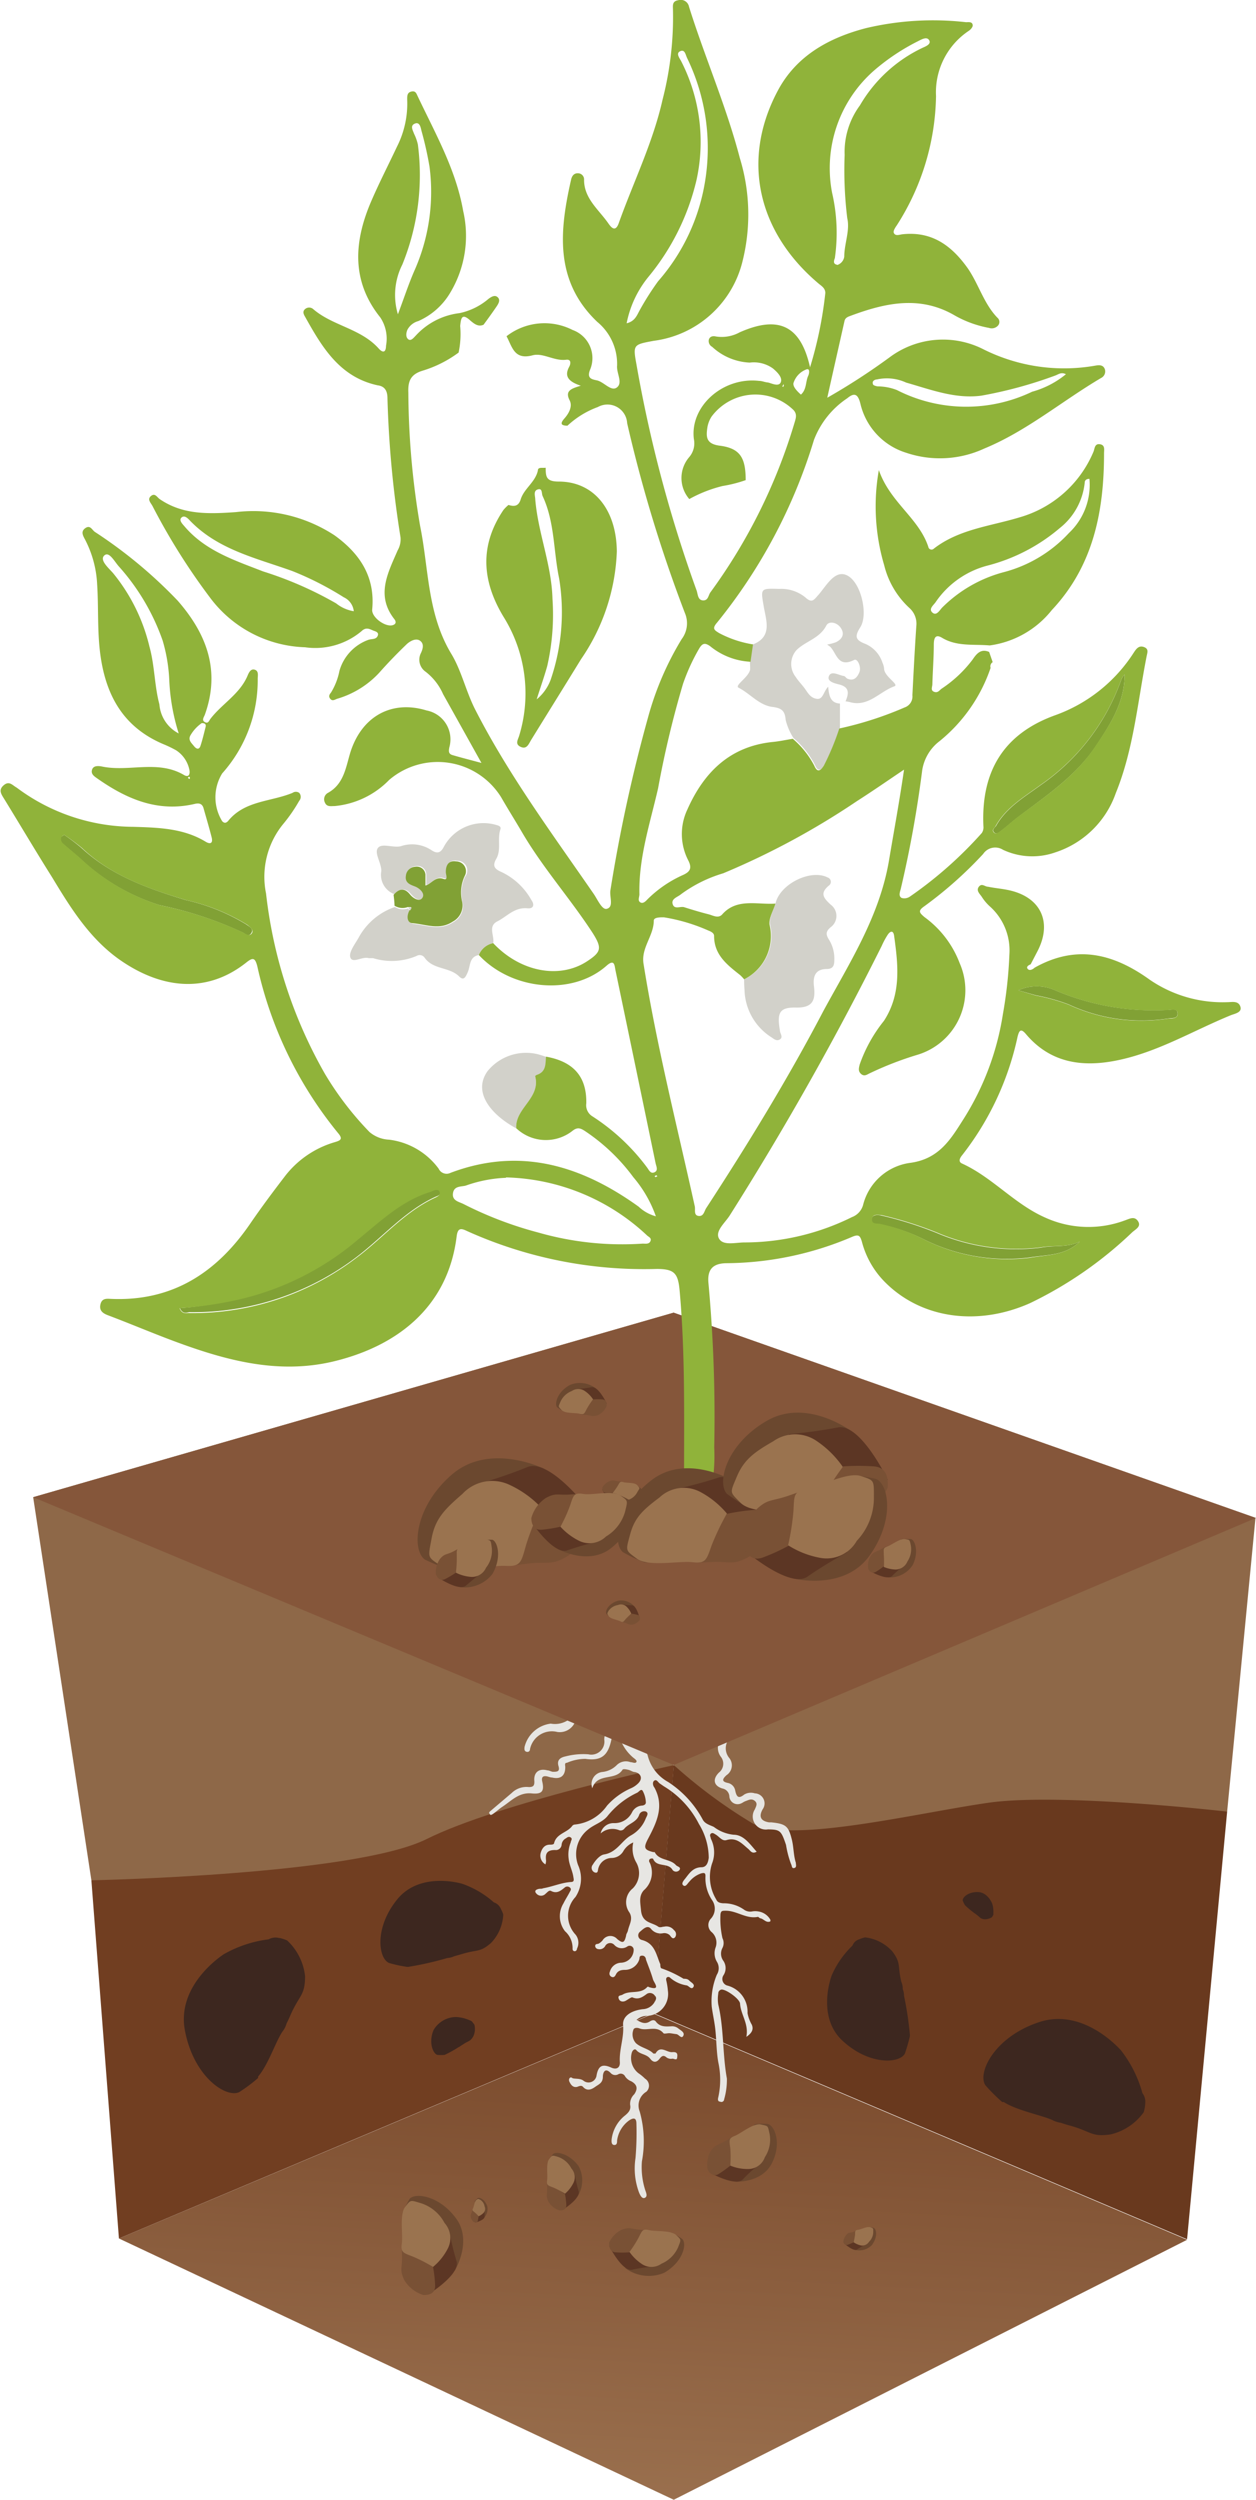<?xml version="1.0" encoding="UTF-8"?>
<svg xmlns="http://www.w3.org/2000/svg" xmlns:xlink="http://www.w3.org/1999/xlink" viewBox="0 0 96.21 191.44">
  <defs>
    <style>.cls-1{fill:#8e6848;}.cls-2{fill:url(#Безымянный_градиент_7);}.cls-3{fill:#713e21;}.cls-4{fill:#3d271f;}.cls-5{fill:#69391e;}.cls-6{fill:#6b482f;}.cls-7{fill:#5c3624;}.cls-8{fill:#795135;}.cls-9{fill:#9a734f;}.cls-10{fill:#e7e6e3;}.cls-11{fill:#85563a;}.cls-12{fill:#d2d1ca;}.cls-13{fill:#81a135;}.cls-14{fill:#90b33a;}</style>
    <linearGradient id="Безымянный_градиент_7" x1="47.2" y1="224.01" x2="51.59" y2="142.3" gradientUnits="userSpaceOnUse">
      <stop offset="0.38" stop-color="#9b714f"></stop>
      <stop offset="0.91" stop-color="#754427"></stop>
      <stop offset="1" stop-color="#6e3c20"></stop>
    </linearGradient>
  </defs>
  <g id="Слой_2" data-name="Слой 2">
    <g id="Слой_1-2" data-name="Слой 1">
      <path class="cls-1" d="M51.61,135.17s8.19,9.61,14.51,10S94,138.74,94,138.74l2.17-22.49-44.6-15.73Z"></path>
      <path class="cls-1" d="M2.54,114.66,7,144s15.8,2.37,18.57,1.58S41,140,44.52,140s7.09-4.87,7.09-4.87V100.52Z"></path>
      <polygon class="cls-2" points="9.11 171.43 51.61 191.44 90.93 171.53 50.05 154.21 9.11 171.43"></polygon>
      <path class="cls-3" d="M9.11,171.43,7,144s20.15-.4,25.68-3.16,18.94-5.66,18.94-5.66l-1.56,19Z"></path>
      <path class="cls-4" d="M37.83,145.69a7.25,7.25,0,0,0-2.41-1.42h0s-3.22-1-5,1.2S29,150,29.8,150.33a9.78,9.78,0,0,0,1.39.3s0,0,.08,0a24.94,24.94,0,0,0,3-.68,1.39,1.39,0,0,0,.51-.13l.56-.16c1.26-.39,1.41-.11,2.28-.87a3.36,3.36,0,0,0,.93-2.17,2.18,2.18,0,0,0-.18-.42h0l0,0A.86.86,0,0,0,37.83,145.69Z"></path>
      <path class="cls-4" d="M20.58,148.52a9.26,9.26,0,0,0-3.42,1.13v0s-3.65,2.29-3,5.82,3.11,5.21,4.15,4.76a12.07,12.07,0,0,0,1.46-1.09s0-.08,0-.11c.78-.9,1.35-2.69,1.87-3.45a1.74,1.74,0,0,0,.31-.61c.08-.17.18-.36.31-.67.69-1.55,1.1-1.46,1.11-2.94A4.37,4.37,0,0,0,22,148.61a3,3,0,0,0-.56-.19v0h-.06A1.06,1.06,0,0,0,20.58,148.52Z"></path>
      <path class="cls-5" d="M51.61,135.17l-1.56,19,40.88,17.32L94,138.74s-12.75-1.47-18.28-.68-15.17,3.16-18.07,1.58A38.8,38.8,0,0,1,51.61,135.17Z"></path>
      <path class="cls-4" d="M36,154.73a2.9,2.9,0,0,0-1.06-.26h0a2,2,0,0,0-1.73,1c-.42,1,0,1.85.3,1.9a3,3,0,0,0,.55,0s0,0,0,0a9.17,9.17,0,0,0,1.05-.58.7.7,0,0,0,.18-.11l.19-.12c.43-.29.52-.2.76-.58a1.34,1.34,0,0,0,.1-.92.6.6,0,0,0-.11-.14h0A.36.36,0,0,0,36,154.73Z"></path>
      <path class="cls-4" d="M76.09,146.53a1.93,1.93,0,0,0-.09-.75h0s-.33-.86-1.09-.88-1.21.43-1.16.66a1.82,1.82,0,0,0,.17.35h0a5.93,5.93,0,0,0,.64.54.33.33,0,0,0,.11.08l.13.1c.29.21.26.29.56.35a1,1,0,0,0,.63-.16.91.91,0,0,0,.06-.11h0A.19.19,0,0,0,76.09,146.53Z"></path>
      <path class="cls-4" d="M87.51,160.3a9.36,9.36,0,0,0-1.62-3.25h0s-2.82-3.32-6.26-2.2-4.76,3.86-4.16,4.83a13.13,13.13,0,0,0,1.3,1.3s.09,0,.12,0c1,.65,2.88,1,3.72,1.38a2,2,0,0,0,.65.21c.18.06.38.13.72.22,1.64.46,1.61.88,3.09.67a4.34,4.34,0,0,0,2.54-1.7,3,3,0,0,0,.11-.58h0l0-.07A1.07,1.07,0,0,0,87.51,160.3Z"></path>
      <path class="cls-4" d="M65.3,149a7,7,0,0,0-1.59,2.28h0s-1.2,3.12.82,5,4.34,1.77,4.78,1a12.64,12.64,0,0,0,.39-1.35s0,0,0-.08a25.68,25.68,0,0,0-.45-3,1.37,1.37,0,0,0-.1-.52c0-.14,0-.3-.11-.56-.3-1.27,0-1.41-.69-2.33a3.35,3.35,0,0,0-2.08-1.07,2.11,2.11,0,0,0-.43.14h0l0,0A.8.8,0,0,0,65.3,149Z"></path>
      <path class="cls-6" d="M65.45,172.29a1.35,1.35,0,0,0,1.33-.35c.46-.6.37-1.22.15-1.32a2.23,2.23,0,0,0-.37-.07c-.25,0-.27.58-.28.6S65.45,172.29,65.45,172.29Z"></path>
      <path class="cls-7" d="M64.65,171.8s.75.67,1,.47a7.61,7.61,0,0,1,.68-.4v-.2a2.88,2.88,0,0,0-.82-.28l-.48.16A4.23,4.23,0,0,0,64.65,171.8Z"></path>
      <path class="cls-8" d="M64.6,171.68c0,.09.11.31.34.23a4.35,4.35,0,0,0,.45-.19s.22-.7.27-.83.13-.16-.21,0-.38,0-.61.25A.93.93,0,0,0,64.6,171.68Z"></path>
      <path class="cls-9" d="M65.39,171.72a5.91,5.91,0,0,0,.11-.59c0-.27,0-.34.24-.37s.71-.28.94-.19.21.07.21.37a1.05,1.05,0,0,1-.32.74.61.61,0,0,1-.64.28A1.63,1.63,0,0,1,65.39,171.72Z"></path>
      <path class="cls-6" d="M56.36,167.08s2,.11,2.77-1.42.21-2.86-.31-3a5.34,5.34,0,0,0-.86,0c-.56,0-.31,1.41-.34,1.44Z"></path>
      <path class="cls-7" d="M54.36,166.38s2,1.12,2.55.52,1.3-1.19,1.3-1.19l-.14-.44a6.1,6.1,0,0,0-1.92-.21c-.31.17-.85.52-1,.59A7.74,7.74,0,0,0,54.36,166.38Z"></path>
      <path class="cls-8" d="M54.21,166.15c.09.17.37.62.84.34a8.83,8.83,0,0,0,.89-.64s.16-1.65.22-1.95.19-.41-.49,0-.82.27-1.23.84A2.07,2.07,0,0,0,54.21,166.15Z"></path>
      <path class="cls-9" d="M55.94,165.85a8.69,8.69,0,0,0,0-1.35c-.08-.6-.13-.74.35-.93s1.43-1,2-.87.51.06.66.72a2.42,2.42,0,0,1-.36,1.78,1.35,1.35,0,0,1-1.28.91A3.45,3.45,0,0,1,55.94,165.85Z"></path>
      <path class="cls-6" d="M47.89,173.69a3,3,0,0,0,3,.36c1.43-.83,1.74-2.19,1.38-2.57a6.49,6.49,0,0,0-.71-.45c-.47-.28-1,1-1.06,1S47.89,173.69,47.89,173.69Z"></path>
      <path class="cls-7" d="M46.66,172s1,2,1.77,1.82,1.7-.25,1.7-.25l.14-.43s-1.1-1.19-1.45-1.22-1,0-1.12-.07A7.13,7.13,0,0,0,46.66,172Z"></path>
      <path class="cls-8" d="M46.66,171.75c0,.2,0,.71.49.74a7.27,7.27,0,0,0,1.07,0s1-1.25,1.25-1.45.38-.23-.4-.28-.81-.23-1.45,0A2,2,0,0,0,46.66,171.75Z"></path>
      <path class="cls-9" d="M48.22,172.46a8.91,8.91,0,0,0,.71-1.12c.26-.52.3-.67.79-.55s1.68,0,2.08.38.38.32.14.94a2.42,2.42,0,0,1-1.27,1.25,1.32,1.32,0,0,1-1.54,0A3.52,3.52,0,0,1,48.22,172.46Z"></path>
      <path class="cls-6" d="M44.24,168.21a2.28,2.28,0,0,0,.08-2.32c-.73-1-1.79-1.18-2-.88a4.73,4.73,0,0,0-.3.57c-.18.38.82.72.83.75Z"></path>
      <path class="cls-7" d="M43.06,169.26s1.44-.87,1.26-1.47-.3-1.28-.3-1.28l-.34-.08s-.83.92-.84,1.19,0,.74,0,.86A6,6,0,0,0,43.06,169.26Z"></path>
      <path class="cls-8" d="M42.85,169.28c.15,0,.54,0,.53-.42a6.28,6.28,0,0,0-.1-.82s-1-.7-1.19-.85-.2-.28-.18.32-.12.63.1,1.1A1.53,1.53,0,0,0,42.85,169.28Z"></path>
      <path class="cls-9" d="M43.28,168a7.33,7.33,0,0,0-.89-.47c-.42-.16-.54-.18-.48-.56s-.1-1.29.15-1.61.22-.32.71-.17a1.83,1.83,0,0,1,1,.88,1,1,0,0,1,.12,1.17A2.6,2.6,0,0,1,43.28,168Z"></path>
      <path class="cls-6" d="M37,169.92a1,1,0,0,0,.33-.95c-.18-.52-.59-.72-.74-.63l-.2.2c-.12.14.25.41.25.42Z"></path>
      <path class="cls-7" d="M36.41,170.21s.71-.18.71-.45,0-.57,0-.57l-.13-.07s-.46.27-.5.38-.08.31-.1.36S36.41,170.21,36.41,170.21Z"></path>
      <path class="cls-8" d="M36.32,170.19c.06,0,.23.06.28-.11a3.4,3.4,0,0,0,.06-.35s-.33-.42-.38-.51-.05-.14-.12.11-.13.25-.1.47A.66.66,0,0,0,36.32,170.19Z"></path>
      <path class="cls-9" d="M36.66,169.73a2.7,2.7,0,0,0-.31-.31c-.15-.12-.2-.14-.12-.29s.12-.55.26-.65.14-.1.32,0a.74.74,0,0,1,.31.5.44.44,0,0,1-.09.5A1.24,1.24,0,0,1,36.66,169.73Z"></path>
      <path class="cls-6" d="M34.83,173.9s1.39-2.25.11-4-3.11-2-3.56-1.51a9.66,9.66,0,0,0-.51,1c-.31.66,1.42,1.24,1.44,1.29S34.83,173.9,34.83,173.9Z"></path>
      <path class="cls-7" d="M32.78,175.73s2.5-1.53,2.19-2.56a22.58,22.58,0,0,1-.54-2.22l-.59-.13s-1.43,1.6-1.44,2.06.07,1.29.05,1.49A11.37,11.37,0,0,0,32.78,175.73Z"></path>
      <path class="cls-8" d="M32.42,175.76c.26,0,.94,0,.91-.74a9.61,9.61,0,0,0-.16-1.41s-1.77-1.21-2.07-1.46-.35-.48-.31.55-.21,1.1.18,1.92A2.65,2.65,0,0,0,32.42,175.76Z"></path>
      <path class="cls-9" d="M33.17,173.61a11.53,11.53,0,0,0-1.56-.8c-.72-.28-.93-.31-.83-1s-.19-2.22.25-2.79.38-.54,1.22-.29a3.11,3.11,0,0,1,1.8,1.51,1.74,1.74,0,0,1,.23,2A4.49,4.49,0,0,1,33.17,173.61Z"></path>
      <path class="cls-10" d="M48.1,125.69c0,.15,0,.31,0,.46s-.13.63.19.81a.78.78,0,0,0,.88-.12,3.34,3.34,0,0,1-.23,2c-.37,1.62-.08,1.47,1.23,2,1.09.45,2.28.2,3.41.48a8,8,0,0,1,2,.69c.51.29.59.62.28,1.14a1.16,1.16,0,0,0,0,1.48.9.9,0,0,1-.21,1.32c-.29.27-.43.49.13.6a.72.72,0,0,1,.54.59c.1.44.23.66.69.29a1,1,0,0,1,.81-.09.77.77,0,0,1,.6,1.22q-.47.84.48,1h.18c1.11.12,1.32.27,1.58,1.34.14.57.12,1.18.3,1.75,0,.13.09.36-.12.41s-.17-.18-.24-.29a7.5,7.5,0,0,1-.39-1.48c-.37-1.09-.44-1.18-1.39-1.19a1,1,0,0,1-1-1.53c.09-.22.24-.45,0-.65s-.45-.08-.67,0-.25.14-.38.19a.63.63,0,0,1-.9-.53.65.65,0,0,0-.53-.61c-.67-.2-.78-.71-.27-1.22a.86.86,0,0,0,.14-1.22,1.13,1.13,0,0,1,0-1.34.56.56,0,0,0-.3-.94,6.56,6.56,0,0,0-2.82-.66,5.87,5.87,0,0,1-2.87-.65c-.14-.07-.44-.39-.57,0-.08.25-.27.57.24.75s.69.43,1.13.41a.51.51,0,0,1,.47.41c.14.5.47.58.91.56a2.32,2.32,0,0,1,1.46.59c.08.05.19.12.14.24s-.2.09-.3,0a4.28,4.28,0,0,0-1.62-.35,1.16,1.16,0,0,1-.92-.68c-.12-.23-.26-.49-.64-.28s-.44-.09-.62-.26-.17-.2-.3-.11-.07.18-.08.27A1,1,0,0,0,49,133.7a1.19,1.19,0,0,1,.62.77,3.2,3.2,0,0,0,1.56,2,7.88,7.88,0,0,1,2.64,2.86c.17.35.57.44.86.58a3,3,0,0,0,1.52.6c.77,0,1.25.73,1.76,1.3-.36.2-.48-.08-.65-.22-.48-.4-.89-.9-1.66-.67-.33.1-.55-.26-.82-.42-.11-.06-.25-.19-.38-.07s0,.26,0,.38a2.33,2.33,0,0,1,.09,1.91,3.32,3.32,0,0,0,.32,2.74c.1.24.3.28.53.3a2.68,2.68,0,0,1,1.62.5.81.81,0,0,0,.57.13,1.39,1.39,0,0,1,.54,0A1.27,1.27,0,0,1,59,147a.18.18,0,0,1,0,.15c-.32.13-.49-.19-.75-.24-.07,0-.15-.12-.2-.11-.89.18-1.61-.48-2.47-.47-.25,0-.35,0-.39.26a6.64,6.64,0,0,0,.15,1.84.83.83,0,0,1,0,.75.93.93,0,0,0,.08,1,1,1,0,0,1,0,1.09.52.52,0,0,0,.33.8,2.07,2.07,0,0,1,1.51,2.1,2.84,2.84,0,0,0,.33.89c.15.37,0,.64-.42.93.2-1-.42-1.68-.48-2.53,0-.37-1.11-1.15-1.44-1.09a.3.3,0,0,0-.23.31,2.58,2.58,0,0,0,0,.83c.44,1.87.32,3.8.66,5.67a5.35,5.35,0,0,1-.21,1.59.21.21,0,0,1-.31.18c-.17,0-.19-.16-.14-.33a6.26,6.26,0,0,0,0-2.69c-.16-.91-.13-1.86-.26-2.78-.07-.5-.18-1-.24-1.47a5.27,5.27,0,0,1,.39-2.45.94.94,0,0,0,0-1,1.28,1.28,0,0,1-.09-1.1,1.08,1.08,0,0,0-.29-1.15.71.71,0,0,1-.06-1.06,1.13,1.13,0,0,0,.09-1.38,3,3,0,0,1-.52-1.86c0-.27-.11-.26-.33-.21a2,2,0,0,0-.91.64c-.14.13-.27.43-.46.28s.06-.41.17-.55c.31-.4.59-.83,1.22-.84.39,0,.51-.35.56-.72a5,5,0,0,0-.75-2.59,7.13,7.13,0,0,0-2.69-2.89l-.29-.2c-.15-.09-.25-.35-.43-.24s-.12.4,0,.54c.78,1.44.16,2.69-.5,3.94-.35.67-.28.83.41,1,0,0,.1,0,.11,0,.34.67,1.18.49,1.63,1,.11.12.41.14.27.37a.34.34,0,0,1-.53,0c-.33-.59-1.2-.18-1.48-.83,0-.07-.18-.07-.27,0a.21.21,0,0,0,0,.27,1.8,1.8,0,0,1-.46,2.12c-.39.45-.26.94-.21,1.52.09,1,.83.91,1.32,1.26.15.1.29,0,.45,0a.73.73,0,0,1,.75.26.4.4,0,0,1,.1.54c-.18.21-.3,0-.42-.15a.61.61,0,0,0-.5-.15.94.94,0,0,1-.94-.34c-.28-.33-.63.06-.85.24a.36.36,0,0,0,.16.62c1,.26,1.09,1.13,1.41,1.86,0,.1,0,.31.11.32a8.79,8.79,0,0,1,1.67.79c.14,0,.31,0,.44.14s.46.28.31.5-.33-.08-.5-.13a2.51,2.51,0,0,1-1.28-.59c-.08-.1-.37-.1-.29.23a5,5,0,0,1,.12.76,1.68,1.68,0,0,1-1.58,1.93,1.21,1.21,0,0,0-.82.31c.35.2.64.35,1,.13.16-.11.36-.17.48,0,.32.42.75.38,1.19.36a.75.75,0,0,1,.51.15c.19.16.54.31.4.58s-.34-.11-.53-.13-.35-.06-.52-.07-.41.07-.47,0c-.52-.63-1.26-.14-1.84-.37-.19-.07-.43-.06-.47.13a1,1,0,0,0,.2,1c.39.36,1,.43,1.34.8,0,0,.15,0,.16,0,.37-.67.86-.07,1.29-.11s.4.2.37.43-.24.06-.37.07a.57.57,0,0,1-.45-.1c-.23-.2-.37-.1-.53.11s-.42.38-.71,0-.78-.32-1.07-.67c-.11-.13-.28,0-.34.19a1.48,1.48,0,0,0,.5,1.58,3.45,3.45,0,0,1,.51.42.63.63,0,0,1,.1,1A1.23,1.23,0,0,0,49,161.7a8.41,8.41,0,0,1,.17,3.83,5.75,5.75,0,0,0,.24,2.15c.07.22.22.51,0,.63s-.37-.18-.46-.4a5.28,5.28,0,0,1-.27-2.64,22.92,22.92,0,0,0,.07-2.62c0-.5-.24-.47-.56-.26a2.27,2.27,0,0,0-.92,1.53c0,.15,0,.36-.22.35s-.21-.26-.2-.42A2.75,2.75,0,0,1,47.89,162c.27-.23.45-.43.38-.8a1,1,0,0,1,.31-.81c.29-.42.24-.74-.23-1a1,1,0,0,1-.46-.36.38.38,0,0,0-.54-.17.47.47,0,0,1-.56-.09c-.47-.49-.61,0-.61.27,0,.48-.31.58-.59.78s-.62.35-.93,0c-.12-.14-.29-.06-.45,0-.32.07-.48-.16-.59-.39s.07-.41.2-.3.61,0,.88.22a.62.62,0,0,0,1-.43c.14-.73.45-.88,1.14-.57.39.17.67,0,.64-.43-.06-.95.33-1.86.25-2.83-.06-.66.58-1.11,1.5-1.22a1.1,1.1,0,0,0,.92-.56c.1-.17.17-.34,0-.49a.45.45,0,0,0-.59-.13c-.35.26-.66.48-1.13.27-.11,0-.34.18-.51.27s-.45.09-.53-.18.18-.21.31-.3c.58-.35,1.36,0,1.88-.58,0,0,.08-.06.1,0,1,.32.41-.33.34-.58-.15-.52-.35-1-.54-1.52,0-.13-.1-.32-.32-.3s-.15.19-.2.32a1.15,1.15,0,0,1-1.1.77c-.3,0-.55.07-.69.37-.07.14-.17.24-.33.16s-.19-.24-.12-.4a.92.92,0,0,1,.88-.68,1,1,0,0,0,.94-1,.31.31,0,0,0-.49-.24.76.76,0,0,1-1-.13.43.43,0,0,0-.7.11.49.49,0,0,1-.52.22.26.26,0,0,1-.24-.23c0-.13.08-.16.19-.17s.26-.14.37-.26a.7.7,0,0,1,1.13-.11c.43.35.55.29.68-.26,0-.13.11-.25.14-.39.09-.47.45-.92.07-1.45a1.35,1.35,0,0,1,.3-1.78,1.66,1.66,0,0,0,.26-2,2.1,2.1,0,0,1-.22-1.52,1.59,1.59,0,0,0-.78.7,1.05,1.05,0,0,1-.89.49,1.07,1.07,0,0,0-1,.77c-.06.15,0,.43-.28.34a.38.38,0,0,1-.15-.6c.21-.35.55-.73.86-.78,1-.16,1.35-1.07,2.08-1.47a2.53,2.53,0,0,0,1.12-1.3c.07-.16.25-.4,0-.52a.41.41,0,0,0-.5.23c-.18.59-.81.68-1.14,1.08a.36.36,0,0,1-.38.13,1.37,1.37,0,0,0-1.44.24,1,1,0,0,1,1-.79,1.49,1.49,0,0,0,1.42-.86.93.93,0,0,1,.71-.48c.17,0,.36-.09.33-.28a2,2,0,0,0-.24-.85c-.13-.2-.29.09-.44.15a6.41,6.41,0,0,0-2.27,1.8c-.39.46-1,.62-1.46,1a2.4,2.4,0,0,0-.78,2.73,2.54,2.54,0,0,1-.2,2.45,2.1,2.1,0,0,0,0,2.87,1,1,0,0,1,.12,1.08c0,.09-.07.21-.19.2s-.16-.11-.15-.21a1.72,1.72,0,0,0-.58-1.32,1.87,1.87,0,0,1-.12-2.13c.15-.31.34-.59.49-.89.06-.1.14-.22,0-.33a.3.3,0,0,0-.39,0c-.32.26-.61.5-1.06.26-.15-.07-.28.12-.41.22a.47.47,0,0,1-.69,0c-.15-.15-.13-.28.09-.35s.27,0,.41-.07c.72-.12,1.39-.43,2.13-.48.3,0,.21-.23.19-.39-.07-.47-.31-.9-.36-1.38a2.5,2.5,0,0,1,.16-1.27c0-.12.16-.26,0-.37s-.27,0-.38.07a.61.61,0,0,0-.32.48.44.44,0,0,1-.5.41c-.64,0-.76.29-.69.82a1,1,0,0,1-.05.28.78.78,0,0,1-.36-.89c.1-.33.29-.62.7-.62.12,0,.29,0,.32-.1.17-.75,1-.81,1.38-1.32a.28.28,0,0,1,.2-.12,3.44,3.44,0,0,0,2.48-1.45,5.35,5.35,0,0,1,1.81-1.32,1.81,1.81,0,0,0,.59-.4c.34-.35.21-.74-.26-.85-.17,0-.33-.13-.5-.17s-.42-.09-.46,0c-.56.87-1.93.2-2.31,1.41a.93.93,0,0,1,.8-1.25,1.81,1.81,0,0,0,1.07-.52,1,1,0,0,1,1.05-.23c.15,0,.36.12.45,0s-.13-.26-.24-.35a3.33,3.33,0,0,1-1-1.45c-.07-.19-.15-.32-.37-.29s-.26.16-.29.33c-.25,1.24-.76,1.69-2,1.51a3.55,3.55,0,0,0-1.41.3c-.21,0-.13.2-.13.33,0,.66-.35.95-1,.8-.15,0-.3-.08-.46-.1s-.39,0-.31.38c.18.75,0,1-.75.94-1-.12-1.57.53-2.27,1-.25.16-.47.37-.71.54s-.24.09-.31,0,.05-.17.13-.24l1.58-1.34a1.61,1.61,0,0,1,1.31-.45c.33,0,.44-.1.42-.46-.06-.65.34-1,1-.82.14,0,.27.09.41.11.32,0,.57,0,.44-.44s.11-.65.54-.74a5.4,5.4,0,0,1,1.75-.16,1,1,0,0,0,1.22-1.11.82.82,0,0,1,.74-.87.36.36,0,0,0,.34-.44q0-.42,0-.84c0-.65-.39-1-1-.72-.83.43-1.85.58-2.35,1.57a1.27,1.27,0,0,1-1.33.7,1.71,1.71,0,0,0-2.09,1.31c0,.15-.12.26-.29.2s-.14-.23-.13-.36A2.37,2.37,0,0,1,42.19,132a1.82,1.82,0,0,0,2-1.08.81.81,0,0,1,.48-.42c.87-.26,1.6-1,2.61-.8.25,0,.3-.16.28-.35a16.25,16.25,0,0,1,.24-2.79C47.82,126.2,48,126,48.1,125.69ZM48.65,141l0,0h0Z"></path>
      <polygon class="cls-11" points="2.54 114.66 51.61 135.17 96.21 116.25 51.61 100.53 2.54 114.66"></polygon>
      <path class="cls-12" d="M57.44,50.7l.19-1.33c1.54-.58,1.07-1.8.88-2.88-.25-1.45-.28-1.43,1.18-1.39a2.93,2.93,0,0,1,2,.65c.53.49.67.16,1-.19.59-.68,1.21-1.86,2.09-1.54,1.15.42,1.75,3,1.13,4-.46.72-.4,1,.4,1.3a2.37,2.37,0,0,1,1.29,1.44,1.32,1.32,0,0,1,.12.43c0,.63,1.19,1.23.79,1.37-1.13.4-2,1.61-3.41,1.21a3.23,3.23,0,0,0-.33-.06c.24-.57.33-1.07-.45-1.28-.39-.1-1-.23-.82-.66s.75-.06,1.13,0c.1,0,.17.15.27.2.51.23.77-.11.93-.49s-.14-1.08-.4-.94c-1.25.63-1.34-.51-1.83-1-.06-.06-.14-.1-.24-.18a3.72,3.72,0,0,0,.68-.18c.46-.23.68-.6.38-1.07s-.93-.57-1.12-.21c-.51,1-1.6,1.2-2.29,1.89a1.6,1.6,0,0,0-.06,2.05c.21.33.51.62.74.95s.42.67.89.73.5-.57.86-.93c.06.71.18,1.25.9,1.29l0,1.85a19.55,19.55,0,0,1-1.18,2.84c-.25.39-.49.6-.74,0a6.94,6.94,0,0,0-1.64-2.05,4.69,4.69,0,0,1-.6-1.39c-.05-.76-.38-.92-1.08-1-1-.17-1.63-1-2.52-1.46-.35-.17.76-.79.88-1.39A5.07,5.07,0,0,0,57.44,50.7Z"></path>
      <path class="cls-12" d="M37.78,72.23a1.5,1.5,0,0,0-1.1.91c-.74.13-.64.82-.84,1.29s-.34.68-.68.34c-.76-.74-2-.49-2.65-1.45a.46.46,0,0,0-.6-.11,4.89,4.89,0,0,1-3.33.17c-.11,0-.23,0-.33,0-.48-.15-1.18.39-1.39,0s.33-1.07.61-1.57a5,5,0,0,1,2.78-2.35,1.15,1.15,0,0,0,1,.11l.16.18c-.26.42-.21.93.24,1,1,.1,2.06.55,3.06-.12a1.4,1.4,0,0,0,.73-1.48,3,3,0,0,1,.18-2A.75.75,0,0,0,35,65.92c-.57-.09-.76.28-.79.8,0,.19.21.68-.18.54-.63-.21-.88.35-1.38.51,0-.34,0-.6,0-.84a.66.66,0,0,0-.78-.6.76.76,0,0,0-.72.7c-.08.54.31.65.7.81s.83.46.57.86-.67.08-.93-.22c-.45-.53-.87-.42-1.28,0a1.58,1.58,0,0,1-1-1.78c0-.64-.56-1.37-.26-1.76s1.12,0,1.74-.13a2.68,2.68,0,0,1,2.33.28c.46.31.73.26,1-.28a3.45,3.45,0,0,1,4-1.63c.19.05.39.12.31.34-.25.74.09,1.56-.32,2.26-.29.51-.16.76.4,1a5.15,5.15,0,0,1,2.29,2.14c.26.36.18.69-.3.64-1-.09-1.55.62-2.3,1S37.89,71.66,37.78,72.23Z"></path>
      <path class="cls-13" d="M30.15,68.53c.41-.47.83-.58,1.28,0,.26.3.72.55.93.22s-.21-.72-.57-.86-.78-.27-.7-.81a.76.76,0,0,1,.72-.7.66.66,0,0,1,.78.6c0,.24,0,.5,0,.84.5-.16.75-.72,1.38-.51.39.14.17-.35.18-.54,0-.52.22-.89.79-.8a.75.75,0,0,1,.65,1.13,3,3,0,0,0-.18,2,1.4,1.4,0,0,1-.73,1.48c-1,.67-2,.22-3.06.12-.45,0-.5-.56-.24-1l.11-.23-.27,0a1.15,1.15,0,0,1-1-.11C30.22,69.1,30.18,68.81,30.15,68.53Z"></path>
      <path class="cls-12" d="M41.82,80.93c0,.54,0,1.13-.65,1.38a.4.4,0,0,0-.18.11c.44,1.65-1.45,2.41-1.45,3.89a.36.36,0,0,1,0,.1c-1.72-.92-3.41-2.65-2.2-4.37a3.8,3.8,0,0,1,3.87-1.3C41.4,80.79,41.61,80.86,41.82,80.93Z"></path>
      <path class="cls-12" d="M59.4,69.2c.33-1.49,2.69-2.67,4-2a.35.35,0,0,1,.08.63c-.68.58-.41.93.15,1.45a1.07,1.07,0,0,1,0,1.73c-.43.36-.35.61-.1,1a2.74,2.74,0,0,1,.38,1.47c0,.41-.05.72-.57.73-.82,0-1.07.48-1,1.24.14,1.08,0,1.77-1.45,1.71-1.18,0-1.38.41-1.15,1.75,0,.23.28.51,0,.69s-.5-.08-.71-.2a4.43,4.43,0,0,1-2-3.59A8.63,8.63,0,0,1,57,75a3.7,3.7,0,0,0,2-4.15C58.87,70.32,59.24,69.74,59.4,69.2Z"></path>
      <path class="cls-13" d="M13.78,100.18a28.92,28.92,0,0,0,4.5-.72,21.51,21.51,0,0,0,9.2-4.63c1.72-1.4,3.34-3,5.55-3.63.23-.07.51-.31.66,0s-.17.38-.37.47c-2.3,1.07-3.94,3-5.91,4.52a20.68,20.68,0,0,1-12.91,4.3C14.27,100.53,14,100.65,13.78,100.18Z"></path>
      <path class="cls-13" d="M4.91,63.93a15.77,15.77,0,0,1,1.32,1c2.29,2.13,5.14,3.13,8,4a15.23,15.23,0,0,1,4.64,1.87c.21.16.6.33.37.67s-.48,0-.7-.08a28.62,28.62,0,0,0-6.31-2.07,15.72,15.72,0,0,1-6.09-3.57c-.44-.39-.89-.75-1.33-1.14a.45.45,0,0,1-.17-.49C4.73,64.05,4.84,64,4.91,63.93Z"></path>
      <path class="cls-13" d="M86.15,51.65c0,2.1-1.06,3.76-2.15,5.4-1.54,2.35-3.83,3.87-6,5.51-.46.35-.89.75-1.36,1.1-.13.1-.33.26-.49.08s0-.32.14-.47c.79-1.43,2.2-2.24,3.45-3.16A16.47,16.47,0,0,0,85.91,52,1.61,1.61,0,0,1,86.15,51.65Z"></path>
      <path class="cls-13" d="M82.71,95.08c-1.09,1.1-2.54,1-3.84,1.22A14.24,14.24,0,0,1,70.94,95a13.49,13.49,0,0,0-3.6-1.25c-.24,0-.6,0-.57-.37s.44-.35.7-.3a28.16,28.16,0,0,1,4.27,1.34,15.42,15.42,0,0,0,8,1.13C80.74,95.35,81.76,95.56,82.71,95.08Z"></path>
      <path class="cls-13" d="M78,75.84a3.44,3.44,0,0,1,2.83,0,19.22,19.22,0,0,0,8.66,1.5c.25,0,.69-.16.71.26s-.38.35-.67.39a13.25,13.25,0,0,1-7.67-1.07,14.87,14.87,0,0,0-2.52-.7Z"></path>
      <path class="cls-14" d="M41.8,35.82c0,.71.05,1.06,1,1.06,2.68,0,4.42,2.13,4.45,5.36a15.54,15.54,0,0,1-2.74,8.24c-1.27,2.07-2.55,4.12-3.82,6.18-.19.31-.33.75-.8.54s-.21-.55-.12-.86a11.08,11.08,0,0,0-1.21-9.12c-1.65-2.74-1.83-5.44,0-8.16a2.87,2.87,0,0,1,.39-.39c.42.13.76.12.93-.41.25-.84,1.12-1.32,1.32-2.22C41.2,35.74,41.57,35.86,41.8,35.82Zm-.69,17.74a3.54,3.54,0,0,0,1.07-1.5,16,16,0,0,0,.65-7.76C42.39,42.21,42.5,40,41.57,38c-.1-.2,0-.63-.37-.52S41,38,41,38.23c.21,2.58,1.25,5,1.32,7.63A17.73,17.73,0,0,1,41.92,51C41.69,51.83,41.38,52.69,41.11,53.56Z"></path>
      <path class="cls-12" d="M31.27,69.5l.27,0-.11.23Z"></path>
      <path class="cls-14" d="M52.55,114.37a4,4,0,0,1-.15-1.53c0-4.67.08-9.34-.34-14-.12-1.35-.42-1.65-1.73-1.66a33,33,0,0,1-14.57-2.91c-.49-.24-.7-.2-.78.41-.67,5.48-4.64,8.44-9.46,9.59-4.24,1-8.23-.09-12.16-1.55-1.72-.64-3.41-1.36-5.11-2-.36-.14-.66-.34-.56-.81s.43-.46.77-.44c4.73.22,8.14-2,10.72-5.78.83-1.21,1.71-2.39,2.6-3.55a7.45,7.45,0,0,1,3.83-2.66c.44-.13.7-.22.29-.7A30.54,30.54,0,0,1,19.71,74c-.17-.66-.34-.69-.84-.29-3.19,2.53-6.72,1.9-9.76-.25C6.83,71.83,5.39,69.5,4,67.2c-1.26-2-2.44-4-3.67-6-.22-.36-.48-.69-.05-1.06s.67,0,1,.18a15,15,0,0,0,8.92,3c1.91.06,3.84.1,5.55,1.14.4.24.57.08.46-.34-.19-.75-.41-1.48-.62-2.23-.11-.37-.37-.4-.69-.32-2.81.65-5.19-.37-7.43-1.94-.26-.18-.52-.35-.42-.68s.48-.3.75-.25c2.07.44,4.28-.53,6.29.65.43.25.49-.16.4-.47a2.33,2.33,0,0,0-1-1.42,9,9,0,0,0-1-.48c-3-1.28-4.35-3.65-4.79-6.75-.26-1.83-.14-3.67-.26-5.5a8.26,8.26,0,0,0-.91-3.38c-.15-.29-.38-.63,0-.9s.51.12.73.28A35.74,35.74,0,0,1,13.61,46c2.23,2.55,3.29,5.37,2.08,8.74-.07.18-.26.42,0,.56s.32-.1.43-.25c.89-1.16,2.26-1.9,2.85-3.32.1-.24.25-.54.55-.44s.23.42.22.68a10.69,10.69,0,0,1-2.72,7.26,3.49,3.49,0,0,0,0,3.66c.19.2.32.11.44,0,1.27-1.59,3.28-1.48,4.95-2.17a.44.44,0,0,1,.51,0,.46.46,0,0,1,0,.61,12.16,12.16,0,0,1-1.18,1.72,6.38,6.38,0,0,0-1.36,5.38,35.91,35.91,0,0,0,4.51,13.81,24.11,24.11,0,0,0,3.41,4.45,2.48,2.48,0,0,0,1.51.59,5.56,5.56,0,0,1,3.79,2.22.67.67,0,0,0,.91.32c5.3-2,10-.58,14.41,2.59a3.13,3.13,0,0,0,1.32.74,9.48,9.48,0,0,0-1.73-3,14.73,14.73,0,0,0-3.64-3.49c-.37-.25-.61-.37-1-.07a3.3,3.3,0,0,1-4.33-.19.36.36,0,0,0,0-.1c0-1.48,1.89-2.24,1.45-3.89a.4.4,0,0,1,.18-.11c.67-.25.61-.84.65-1.38,2.11.38,3.13,1.53,3.09,3.58a1,1,0,0,0,.48,1,16,16,0,0,1,4.16,3.89c.15.19.27.53.58.39s.14-.46.09-.69q-1.53-7.38-3.07-14.76c-.08-.37-.06-.93-.69-.37-2.64,2.33-7.26,1.88-9.78-.82a1.5,1.5,0,0,1,1.1-.91C39.88,74.46,42.9,75,45,73.6c1.06-.7,1.12-1,.41-2.13-1.72-2.65-3.83-5-5.44-7.76-.52-.89-1.07-1.76-1.58-2.65a5.72,5.72,0,0,0-8.58-1.33,6.69,6.69,0,0,1-4.16,2c-.31,0-.61.08-.76-.26a.56.56,0,0,1,.25-.76c1.17-.66,1.34-1.87,1.67-3,.85-2.83,3.17-4.13,5.87-3.3a2.25,2.25,0,0,1,1.74,2.82c-.06.3-.07.51.25.6.65.19,1.32.36,2.21.6-1.06-1.9-2-3.59-2.94-5.27a4.4,4.4,0,0,0-1.33-1.71A1.12,1.12,0,0,1,32.25,50c.14-.31.25-.68-.06-.92s-.74,0-1,.22c-.74.71-1.46,1.45-2.14,2.22a7.12,7.12,0,0,1-3.24,2c-.16.06-.35.2-.51,0s-.06-.34.06-.49A5,5,0,0,0,26,51.38,3.56,3.56,0,0,1,28.22,49c.26-.09.63,0,.73-.36.05-.18-.11-.26-.25-.31-.32-.1-.61-.37-1,0a5.51,5.51,0,0,1-4.33,1.24,9.44,9.44,0,0,1-7.28-3.8,49.18,49.18,0,0,1-4.4-7c-.12-.24-.44-.52-.13-.78s.46.08.67.23c1.79,1.23,3.79,1.14,5.83,1A11.35,11.35,0,0,1,25.63,41c1.94,1.4,3.12,3.18,2.88,5.68-.06.61,1.07,1.41,1.62,1.18.25-.1.19-.3.08-.44-1.44-1.83-.49-3.55.25-5.27a1.7,1.7,0,0,0,.22-1,80.59,80.59,0,0,1-1-10.64c0-.57-.2-.93-.75-1-2.91-.63-4.26-2.92-5.56-5.25-.12-.2-.21-.41,0-.59a.47.47,0,0,1,.62,0c1.48,1.28,3.62,1.48,5,3,.33.38.57.34.58-.19a2.94,2.94,0,0,0-.44-2.17c-2.28-2.84-2-5.92-.65-9,.6-1.38,1.29-2.72,1.93-4.08a7.29,7.29,0,0,0,.78-3.62c0-.27,0-.53.33-.6s.38.17.48.37c1.35,2.85,2.93,5.62,3.48,8.78a8.46,8.46,0,0,1-1,6.27,5.33,5.33,0,0,1-2.44,2.16,1.35,1.35,0,0,0-.83.66c-.1.23-.15.56.06.73s.42-.12.58-.28a5.4,5.4,0,0,1,3.35-1.72,5,5,0,0,0,2.24-1.11c.22-.15.47-.31.69-.1s.05.49-.09.7c-.32.47-.66.94-1,1.4-.41.18-.71-.07-1-.31-.68-.63-.73-.16-.79.4A6.89,6.89,0,0,1,35.13,27a9,9,0,0,1-2.73,1.38c-.95.28-1.16.81-1.12,1.7a62,62,0,0,0,.9,10.19c.67,3.29.54,6.75,2.4,9.82.76,1.26,1.11,2.84,1.8,4.21,2.55,5,5.91,9.54,9.1,14.16.3.44.64,1.24,1,1.14.56-.14.19-.93.28-1.43a119.46,119.46,0,0,1,2.88-13.23,23.22,23.22,0,0,1,2.58-6,2,2,0,0,0,.24-2,108.17,108.17,0,0,1-4.42-14.53,1.51,1.51,0,0,0-2.24-1.24,6.86,6.86,0,0,0-2.33,1.43c-.58,0-.53-.22-.23-.56s.65-.9.39-1.39c-.37-.73.13-.89.86-1.11-.93-.31-1.29-.71-.89-1.45.13-.24.16-.59-.23-.54-.91.12-1.77-.55-2.57-.34-1.42.38-1.56-.65-2-1.46a4.74,4.74,0,0,1,5.06-.48,2.29,2.29,0,0,1,1.33,3.07c-.25.65.16.71.53.79.56.12,1.1.9,1.55.53s-.06-1.09,0-1.67a4.17,4.17,0,0,0-1.52-3.34c-3.3-3.14-2.89-7-2-10.91.07-.29.23-.48.52-.47a.47.47,0,0,1,.47.51c0,1.42,1.12,2.27,1.84,3.3.21.3.55.77.82,0,1.12-3.14,2.61-6.15,3.35-9.44A25.29,25.29,0,0,0,51.55.78c0-.32-.09-.68.39-.76a.65.65,0,0,1,.84.5C54,4.41,55.64,8.15,56.67,12.1A14.76,14.76,0,0,1,56.88,20a8.06,8.06,0,0,1-6.8,6.1c-1.55.29-1.61.28-1.33,1.79a102.73,102.73,0,0,0,4.61,17.33c.1.27.08.74.49.76s.4-.39.57-.62a42.54,42.54,0,0,0,6.43-12.95c.11-.37.23-.68-.06-1a4.18,4.18,0,0,0-6.28.49,2.18,2.18,0,0,0-.32.81c-.11.72-.13,1.28.93,1.42,1.58.2,2,.93,2,2.64a10.21,10.21,0,0,1-1.77.45,10.31,10.31,0,0,0-2.55,1,2.46,2.46,0,0,1,0-3.22,1.62,1.62,0,0,0,.35-1.38c-.31-2.51,2.23-4.77,5-4.45.22,0,.43.1.65.12s.83.37,1,0-.26-.79-.59-1.07a2.5,2.5,0,0,0-1.78-.45,4.52,4.52,0,0,1-2.88-1.21.5.5,0,0,1-.25-.56c.09-.26.33-.28.55-.23a2.85,2.85,0,0,0,1.81-.32c3-1.33,4.68-.5,5.39,2.68a30.57,30.57,0,0,0,1.17-5.69c0-.39-.32-.55-.56-.76C58,17.72,56.8,12.21,59.55,7c1.41-2.7,3.91-4.1,6.8-4.85A22.36,22.36,0,0,1,74,1.7c.19,0,.5-.06.51.25,0,.13-.16.32-.3.41a5.66,5.66,0,0,0-2.51,5,18.84,18.84,0,0,1-3,9.89c-.12.17-.29.43-.24.57.12.3.45.14.68.12,2.25-.24,3.76.87,5,2.62.83,1.21,1.22,2.69,2.26,3.77a.42.42,0,0,1,.06.59.65.65,0,0,1-.71.19,8.39,8.39,0,0,1-2.58-.93c-2.66-1.57-5.31-1-8,0-.22.08-.42.15-.48.4-.43,1.92-.87,3.85-1.32,5.88a49.78,49.78,0,0,0,4.78-3.1,6.83,6.83,0,0,1,7.2-.6A13.81,13.81,0,0,0,83.91,28c.3-.05.61-.07.73.3a.56.56,0,0,1-.3.65c-3,1.77-5.69,4.06-8.94,5.4a8.09,8.09,0,0,1-6,.32,5.17,5.17,0,0,1-3.5-3.78c-.19-.74-.47-.83-1-.39a6.71,6.71,0,0,0-2.55,3.19,41.17,41.17,0,0,1-7.43,14c-.41.47-.17.58.16.79a8.31,8.31,0,0,0,2.6.87l-.19,1.33a5.29,5.29,0,0,1-3.09-1.19c-.41-.29-.6-.23-.85.19a15.22,15.22,0,0,0-1.23,2.69,76.36,76.36,0,0,0-1.91,8c-.61,2.67-1.5,5.32-1.43,8.12,0,.21-.15.47.06.61s.42-.08.55-.22A9.13,9.13,0,0,1,52.34,67c.49-.23.7-.49.38-1.11A4.39,4.39,0,0,1,52.65,62c1.27-2.86,3.27-4.85,6.56-5.18.51-.05,1-.16,1.52-.24a6.94,6.94,0,0,1,1.64,2.05c.25.59.49.38.74,0a19.55,19.55,0,0,0,1.18-2.84,26.84,26.84,0,0,0,5-1.61.89.89,0,0,0,.6-.94c.09-1.76.18-3.53.3-5.29a1.61,1.61,0,0,0-.52-1.38,6.58,6.58,0,0,1-1.94-3.28A15.89,15.89,0,0,1,67.32,36c.86,2.48,3.06,3.67,3.79,5.88a.25.25,0,0,0,.43.13c1.93-1.49,4.32-1.71,6.56-2.39a8.74,8.74,0,0,0,5.65-5c.11-.24.08-.66.5-.6s.32.43.32.7c0,4.46-.83,8.63-4,12a7.33,7.33,0,0,1-4.76,2.71c-1.23-.11-2.5.1-3.64-.58-.51-.31-.63,0-.64.48,0,1-.08,2-.11,3.07,0,.2-.16.47.13.58s.4-.11.58-.24a9.56,9.56,0,0,0,2.38-2.24c.29-.43.63-.85,1.26-.57l.27.78a.38.38,0,0,0-.16.44,12.32,12.32,0,0,1-3.91,5.61A3.47,3.47,0,0,0,70.64,59,87.77,87.77,0,0,1,69,68.07c-.06.24-.2.55.07.7a.75.75,0,0,0,.62-.1,30.89,30.89,0,0,0,5.52-4.88.78.78,0,0,0,.12-.51c-.19-4.15,1.5-7.07,5.51-8.51a11.92,11.92,0,0,0,6-4.78c.19-.29.39-.58.78-.44s.27.42.22.67c-.7,3.53-1,7.16-2.37,10.52a7.3,7.3,0,0,1-4.64,4.54,5.29,5.29,0,0,1-4-.2,1.11,1.11,0,0,0-1.52.32,30.85,30.85,0,0,1-4.5,4c-.52.36-.38.5,0,.83a7.75,7.75,0,0,1,2.7,3.53,5.16,5.16,0,0,1-3.17,7,25.61,25.61,0,0,0-3.79,1.47c-.2.11-.39.21-.61,0s-.15-.44-.09-.7a11.23,11.23,0,0,1,1.86-3.35c1.34-2.06,1.09-4.27.78-6.51-.06-.44-.29-.37-.48-.1a6.1,6.1,0,0,0-.47.87A234.36,234.36,0,0,1,55.9,93.08c-.36.57-1.15,1.21-.82,1.78s1.28.28,2,.29a18.6,18.6,0,0,0,8.18-1.94,1.39,1.39,0,0,0,.85-.92,4.31,4.31,0,0,1,3.58-3.23c2.26-.29,3.15-1.84,4.13-3.38a21,21,0,0,0,3-8,33.58,33.58,0,0,0,.5-4.58,4.52,4.52,0,0,0-1.47-3.66,3.53,3.53,0,0,1-.64-.75c-.15-.23-.46-.48-.23-.78s.46,0,.71,0c.53.11,1.09.15,1.62.27,2.43.54,3.31,2.46,2.16,4.67l-.52,1c-.17.07-.36.19-.23.35s.37.06.53-.09c3.16-1.78,6-1.11,8.82.92a9.87,9.87,0,0,0,5.94,1.72c.35,0,.84-.13,1,.33s-.43.55-.73.67c-2.91,1.19-5.64,2.85-8.77,3.47-2.66.53-5.06.16-6.9-2-.4-.48-.53-.34-.66.16a22.29,22.29,0,0,1-4.25,9.09c-.18.22-.32.5,0,.64,2.32,1.06,4,3.09,6.35,4.13a8,8,0,0,0,6.12.22c.35-.12.73-.35,1,.06s-.17.61-.44.85A30.23,30.23,0,0,1,78.9,99.8c-4,1.78-8.29,1.19-11.07-1.57a6.81,6.81,0,0,1-1.8-3.1c-.15-.54-.27-.62-.8-.39a24.87,24.87,0,0,1-9.54,2c-1.08,0-1.53.47-1.42,1.55a112.09,112.09,0,0,1,.44,12.56,13.37,13.37,0,0,1-.29,3.51A1.42,1.42,0,0,1,52.55,114.37ZM59.4,69.2c-.16.54-.53,1.12-.45,1.63A3.7,3.7,0,0,1,57,75a3.06,3.06,0,0,0-.3-.32c-1-.79-2-1.55-2-3,0-.24-.27-.35-.47-.43a13.74,13.74,0,0,0-3.38-1c-.31,0-.76,0-.77.25,0,1.18-1,2.1-.78,3.34,1,6.25,2.56,12.37,3.92,18.54.06.26-.1.69.29.74s.43-.35.58-.59c3.21-4.93,6.28-9.94,9-15.14,2-3.68,4.27-7.2,5-11.45.38-2.27.8-4.52,1.16-7-1.32.89-2.46,1.68-3.62,2.42A59,59,0,0,1,55.4,66.88a10.49,10.49,0,0,0-3.23,1.6c-.25.22-.78.34-.64.77s.59.13.89.23c.63.2,1.26.39,1.9.55.31.09.71.32,1,0C56.44,68.76,58,69.3,59.4,69.2Zm-20.64,21a10.33,10.33,0,0,0-3.06.59c-.34.11-.91,0-1,.58s.44.66.79.83a28.67,28.67,0,0,0,5.74,2.19,23.31,23.31,0,0,0,8,.85c.21,0,.48.06.59-.18s-.11-.32-.24-.43A16.35,16.35,0,0,0,38.76,90.17Zm-25,10c.2.47.49.35.72.36a20.68,20.68,0,0,0,12.91-4.3c2-1.51,3.61-3.45,5.91-4.52.2-.09.47-.22.37-.47s-.43-.12-.66,0c-2.21.66-3.83,2.23-5.55,3.63a21.51,21.51,0,0,1-9.2,4.63A28.92,28.92,0,0,1,13.78,100.18Zm50.36-79.9a.79.79,0,0,0,.55-.64c0-1,.45-2,.23-2.95a30.16,30.16,0,0,1-.2-4.84,6,6,0,0,1,1.17-3.8,11,11,0,0,1,4.78-4.4c.21-.1.7-.27.53-.58s-.56-.09-.87.07A16.36,16.36,0,0,0,67,5.36a9.94,9.94,0,0,0-3.26,9.41,13.62,13.62,0,0,1,.21,5C63.86,20,63.81,20.23,64.14,20.28ZM48,24.76c.64-.16.78-.6,1-1a21.34,21.34,0,0,1,1.41-2.22A15.28,15.28,0,0,0,54,13.94a15.79,15.79,0,0,0-1.36-9.48c-.13-.26-.17-.7-.53-.54s-.06.52.07.77a13.56,13.56,0,0,1,1.17,9.11,18.17,18.17,0,0,1-3.67,7.39A8.08,8.08,0,0,0,48,24.76ZM83.45,36.67c-.28,0-.36.16-.36.29a5.09,5.09,0,0,1-1.91,3.48A13.86,13.86,0,0,1,75.7,43.3a6.91,6.91,0,0,0-4,2.77c-.16.26-.6.55-.28.84s.56-.19.76-.39a10.46,10.46,0,0,1,4.7-2.7,10.35,10.35,0,0,0,5-3A5.06,5.06,0,0,0,83.45,36.67ZM4.91,63.93c-.07.06-.18.12-.22.2a.45.45,0,0,0,.17.49c.44.39.89.75,1.33,1.14a15.72,15.72,0,0,0,6.09,3.57,28.62,28.62,0,0,1,6.31,2.07c.22.12.52.34.7.08s-.16-.51-.37-.67a15.23,15.23,0,0,0-4.64-1.87c-2.91-.87-5.76-1.87-8-4A15.77,15.77,0,0,0,4.91,63.93Zm8.78-7.76a15.72,15.72,0,0,1-.72-4,12.64,12.64,0,0,0-.51-3.11,16.84,16.84,0,0,0-3.32-5.64c-.36-.38-.77-1.23-1.15-.88s.31.94.67,1.35a14,14,0,0,1,2.79,5.64c.4,1.43.38,3,.76,4.41A2.74,2.74,0,0,0,13.69,56.17Zm16.79-32.1c.48-1.28.82-2.32,1.25-3.31a14.87,14.87,0,0,0,1.17-8A26.94,26.94,0,0,0,32.28,10c-.06-.27-.14-.69-.51-.53s-.15.5-.05.78a3.65,3.65,0,0,1,.29.82,18.18,18.18,0,0,1-1.19,9.19A5.16,5.16,0,0,0,30.48,24.07ZM86.15,51.65a1.61,1.61,0,0,0-.24.34,16.47,16.47,0,0,1-6.2,8.12c-1.25.92-2.66,1.73-3.45,3.16-.09.15-.3.28-.14.47s.36,0,.49-.08c.47-.35.9-.75,1.36-1.1,2.2-1.64,4.49-3.16,6-5.51C85.09,55.41,86.15,53.75,86.15,51.65ZM82.71,95.08c-.95.48-2,.27-2.94.44a15.42,15.42,0,0,1-8-1.13,28.16,28.16,0,0,0-4.27-1.34c-.26,0-.66-.11-.7.3s.33.34.57.37A13.49,13.49,0,0,1,70.94,95a14.24,14.24,0,0,0,7.93,1.33C80.17,96.09,81.62,96.18,82.71,95.08ZM81.65,28.66c-.35-.18-.56,0-.79.09a32.92,32.92,0,0,1-5.68,1.55c-2,.27-3.87-.46-5.77-1a3.52,3.52,0,0,0-2.24-.24c-.15,0-.4.12-.3.36,0,.09.23.15.35.17a4.12,4.12,0,0,1,1.48.28A11.68,11.68,0,0,0,79.06,30,7,7,0,0,0,81.65,28.66ZM27.1,46.81a1.33,1.33,0,0,0-.77-1.07,24,24,0,0,0-3.92-2c-2.77-1-5.7-1.63-7.86-3.87-.17-.19-.43-.44-.65-.23s.09.5.25.69c1.6,1.87,3.85,2.59,6,3.43a28.15,28.15,0,0,1,5.6,2.45A2.9,2.9,0,0,0,27.1,46.81ZM78,75.84l1.34.4a14.87,14.87,0,0,1,2.52.7A13.25,13.25,0,0,0,89.54,78c.29,0,.69,0,.67-.39s-.46-.27-.71-.26a19.22,19.22,0,0,1-8.66-1.5A3.44,3.44,0,0,0,78,75.84ZM15.45,55.38a2.92,2.92,0,0,0-.84.9c-.24.38.05.61.25.86s.39.27.49,0c.16-.48.28-1,.4-1.47C15.8,55.46,15.69,55.37,15.45,55.38Zm45.9-25.16c.45-.39.35-1,.56-1.44.08-.17.14-.57-.11-.5a1.64,1.64,0,0,0-1,1C60.68,29.55,61,29.91,61.35,30.22ZM50.27,90l-.13.08s.06.07.07.07a1,1,0,0,0,.15-.07ZM14.54,59.5s-.06,0-.08,0-.11.08,0,.13.06,0,.08,0S14.53,59.53,14.54,59.5Zm45.51-30L60,29.42s0,.09-.07.15.05,0,.07.07Z"></path>
      <path class="cls-6" d="M48.63,123.07a1.34,1.34,0,0,0-1.3-.48c-.72.22-1,.79-.88,1a3,3,0,0,0,.26.27c.18.18.57-.32.58-.33S48.63,123.07,48.63,123.07Z"></path>
      <path class="cls-7" d="M49,123.94s-.23-1-.6-1-.79-.07-.79-.07l-.1.18s.37.65.51.7l.5.14A3.26,3.26,0,0,0,49,123.94Z"></path>
      <path class="cls-8" d="M49,124.06c0-.09.09-.31-.14-.38a3.5,3.5,0,0,0-.48-.1s-.59.44-.71.51-.19.07.15.17.33.19.65.15A.9.9,0,0,0,49,124.06Z"></path>
      <path class="cls-9" d="M48.36,123.58a5.39,5.39,0,0,0-.44.42c-.17.21-.2.27-.41.16s-.75-.18-.88-.38-.14-.19,0-.44a1.09,1.09,0,0,1,.7-.42.61.61,0,0,1,.69.15A1.66,1.66,0,0,1,48.36,123.58Z"></path>
      <path class="cls-6" d="M45.67,106.35a2,2,0,0,0-2-.29c-1,.54-1.2,1.45-1,1.71a5.5,5.5,0,0,0,.47.31c.31.2.71-.64.73-.65Z"></path>
      <path class="cls-7" d="M46.48,107.49s-.63-1.35-1.17-1.25a11.17,11.17,0,0,1-1.15.14l-.09.29s.72.82,1,.84.65,0,.75.06A5.43,5.43,0,0,0,46.48,107.49Z"></path>
      <path class="cls-8" d="M46.47,107.67c0-.13,0-.47-.32-.5a5,5,0,0,0-.72,0s-.71.82-.86,1-.26.15.27.19.54.17,1,0A1.35,1.35,0,0,0,46.47,107.67Z"></path>
      <path class="cls-9" d="M45.43,107.17a5.43,5.43,0,0,0-.49.74c-.18.35-.21.45-.54.36s-1.13,0-1.39-.29-.25-.22-.08-.63a1.56,1.56,0,0,1,.87-.82.88.88,0,0,1,1,0A2.27,2.27,0,0,1,45.43,107.17Z"></path>
      <path class="cls-6" d="M41.67,112.48s-4.16-2.07-7.07.46-3.05,5.8-2.05,6.5a13.86,13.86,0,0,0,1.82.73c1.2.44,2-2.69,2-2.73S41.67,112.48,41.67,112.48Z"></path>
      <path class="cls-7" d="M45.23,115.77s-3.09-4.14-4.85-3.41-3.82,1.31-3.82,1.31l-.11,1s3,2.26,3.84,2.19,2.25-.34,2.6-.34A17.34,17.34,0,0,0,45.23,115.77Z"></path>
      <path class="cls-8" d="M45.35,116.4c0-.46-.21-1.64-1.46-1.48a17.86,17.86,0,0,0-2.45.52s-1.82,3.31-2.22,3.87-.78.7,1,.46,2,.19,3.32-.64A4.67,4.67,0,0,0,45.35,116.4Z"></path>
      <path class="cls-9" d="M41.44,115.44a21.75,21.75,0,0,0-1.14,2.87c-.37,1.31-.39,1.68-1.58,1.61s-3.87.71-4.94,0-1-.58-.72-2.1,1-2.23,2.36-3.41A3.11,3.11,0,0,1,39,113.7,7.91,7.91,0,0,1,41.44,115.44Z"></path>
      <path class="cls-6" d="M56.06,113.36s-3.49-2.06-6.16,0-3,4.84-2.18,5.51a11.25,11.25,0,0,0,1.54.74c1,.46,1.85-2.21,1.91-2.24S56.06,113.36,56.06,113.36Z"></path>
      <path class="cls-7" d="M59,116.42s-2.43-3.77-4-3.25-3.39.91-3.39.91l-.17.9s2.51,2.14,3.21,2.13,2-.15,2.28-.13A15.56,15.56,0,0,0,59,116.42Z"></path>
      <path class="cls-8" d="M59,117c0-.4-.09-1.43-1.18-1.37a16,16,0,0,0-2.16.31s-1.78,2.76-2.16,3.23-.72.55.87.46,1.68.28,2.92-.36A4.07,4.07,0,0,0,59,117Z"></path>
      <path class="cls-9" d="M55.68,115.91a19.47,19.47,0,0,0-1.16,2.42c-.4,1.12-.44,1.43-1.47,1.31s-3.4.38-4.28-.28-.85-.56-.5-1.86,1-1.88,2.25-2.82a2.71,2.71,0,0,1,3.11-.43A6.92,6.92,0,0,1,55.68,115.91Z"></path>
      <path class="cls-6" d="M65.31,109.67s-3.45-2.66-6.57-.86-3.84,4.76-3.06,5.59a14,14,0,0,0,1.54,1c1,.63,2.27-2.11,2.34-2.13S65.31,109.67,65.31,109.67Z"></path>
      <path class="cls-7" d="M68,113.32s-2.08-4.35-3.83-4a37.27,37.27,0,0,1-3.73.51l-.3.94s2.38,2.62,3.13,2.7,2.12.11,2.45.17A16.86,16.86,0,0,0,68,113.32Z"></path>
      <path class="cls-8" d="M68,113.92c0-.43.1-1.54-1.07-1.62a17.47,17.47,0,0,0-2.34,0s-2.27,2.7-2.74,3.15-.84.49.86.6,1.76.53,3.17,0A4.39,4.39,0,0,0,68,113.92Z"></path>
      <path class="cls-9" d="M64.56,112.34A19.4,19.4,0,0,0,63,114.77c-.58,1.13-.67,1.46-1.75,1.18s-3.67,0-4.52-.86-.83-.71-.29-2,1.32-1.87,2.79-2.71a2.9,2.9,0,0,1,3.36,0A7.56,7.56,0,0,1,64.56,112.34Z"></path>
      <path class="cls-6" d="M68,120.8a2.08,2.08,0,0,0,1.91-.94c.51-1,.17-2-.18-2-.1,0-.41,0-.59,0-.39,0-.23,1-.25,1S68,120.8,68,120.8Z"></path>
      <path class="cls-7" d="M66.61,120.3s1.34.79,1.74.38.91-.8.91-.8l-.09-.3a4.32,4.32,0,0,0-1.32-.17c-.21.11-.59.35-.68.4A5.12,5.12,0,0,0,66.61,120.3Z"></path>
      <path class="cls-8" d="M66.51,120.14c.06.12.24.43.57.24a5.1,5.1,0,0,0,.62-.43s.12-1.13.17-1.33.14-.28-.34,0-.56.17-.85.56A1.43,1.43,0,0,0,66.51,120.14Z"></path>
      <path class="cls-9" d="M67.7,120a6.25,6.25,0,0,0,0-.93c0-.4-.08-.51.26-.63s1-.64,1.36-.57.35,0,.45.49a1.68,1.68,0,0,1-.26,1.22,1,1,0,0,1-.9.62A2.48,2.48,0,0,1,67.7,120Z"></path>
      <path class="cls-6" d="M35.2,121.54a2.68,2.68,0,0,0,2.52-1c.74-1.28.39-2.48,0-2.62a7.42,7.42,0,0,0-.76,0c-.49,0-.37,1.22-.39,1.24S35.2,121.54,35.2,121.54Z"></path>
      <path class="cls-7" d="M33.51,120.78s1.63,1.12,2.18.65,1.22-1,1.22-1l-.08-.39a5.51,5.51,0,0,0-1.67-.33c-.28.13-.77.4-.9.44A7.42,7.42,0,0,0,33.51,120.78Z"></path>
      <path class="cls-8" d="M33.39,120.57c.07.16.28.57.71.36a8.22,8.22,0,0,0,.82-.49s.26-1.43.34-1.68.2-.35-.43,0-.74.17-1.13.63A1.79,1.79,0,0,0,33.39,120.57Z"></path>
      <path class="cls-9" d="M34.92,120.44a8.4,8.4,0,0,0,.07-1.19c0-.52-.07-.65.37-.78s1.32-.73,1.79-.61.44.08.52.67a2.07,2.07,0,0,1-.44,1.53,1.17,1.17,0,0,1-1.19.7A3.08,3.08,0,0,1,34.92,120.44Z"></path>
      <path class="cls-6" d="M46.73,115a1.53,1.53,0,0,0,1.55.27c.76-.4,1-1.09.79-1.3a4.12,4.12,0,0,0-.36-.25c-.24-.16-.56.48-.58.49S46.73,115,46.73,115Z"></path>
      <path class="cls-7" d="M46.13,114.06s.45,1.06.87,1a8.58,8.58,0,0,1,.9-.09l.08-.22s-.54-.65-.72-.67-.51,0-.58-.07S46.13,114.06,46.13,114.06Z"></path>
      <path class="cls-8" d="M46.14,113.92c0,.1,0,.37.24.4a3.48,3.48,0,0,0,.55,0s.57-.62.69-.72.2-.11-.2-.15-.42-.14-.76,0A1.07,1.07,0,0,0,46.14,113.92Z"></path>
      <path class="cls-9" d="M46.93,114.33a4,4,0,0,0,.4-.56c.15-.26.17-.34.43-.26s.87,0,1.07.25.19.18,0,.49a1.2,1.2,0,0,1-.69.61.68.68,0,0,1-.8,0A1.76,1.76,0,0,1,46.93,114.33Z"></path>
      <path class="cls-6" d="M60.74,120.88s3.91,1,5.87-1.75,1.46-5.47.49-5.87a11.78,11.78,0,0,0-1.68-.26c-1.1-.14-1.12,2.64-1.17,2.69S60.74,120.88,60.74,120.88Z"></path>
      <path class="cls-7" d="M57.12,118.8s3.39,2.89,4.74,1.94,3-1.84,3-1.84l-.1-.91s-3-1.32-3.66-1.1-1.83.71-2.13.78A15.11,15.11,0,0,0,57.12,118.8Z"></path>
      <path class="cls-8" d="M56.89,118.29c.13.38.5,1.34,1.51,1a14.73,14.73,0,0,0,2-.91s.9-3.13,1.13-3.69.52-.73-1-.19-1.68.22-2.68,1.18A4.08,4.08,0,0,0,56.89,118.29Z"></path>
      <path class="cls-9" d="M60.37,118.34a19,19,0,0,0,.41-2.64c.06-1.17,0-1.48,1-1.66s3.12-1.34,4.16-1,1,.29,1,1.63A4.78,4.78,0,0,1,65.63,118a2.66,2.66,0,0,1-2.83,1.3A6.82,6.82,0,0,1,60.37,118.34Z"></path>
      <path class="cls-6" d="M42.71,118.62s2.35,1.32,4.1-.06,1.93-3.26,1.37-3.7a7.47,7.47,0,0,0-1-.47c-.68-.29-1.2,1.5-1.24,1.52S42.71,118.62,42.71,118.62Z"></path>
      <path class="cls-7" d="M40.75,116.62s1.67,2.48,2.71,2.11a23.29,23.29,0,0,1,2.24-.65l.09-.6s-1.69-1.39-2.15-1.37-1.31.12-1.52.11A12,12,0,0,0,40.75,116.62Z"></path>
      <path class="cls-8" d="M40.7,116.26c0,.26.08.95.8.89a10.94,10.94,0,0,0,1.43-.23s1.15-1.86,1.4-2.17.47-.38-.59-.3-1.12-.16-1.93.27A2.72,2.72,0,0,0,40.7,116.26Z"></path>
      <path class="cls-9" d="M42.93,116.92a11.58,11.58,0,0,0,.74-1.63c.25-.74.28-1,1-.88s2.25-.3,2.85.12.57.37.36,1.24a3.24,3.24,0,0,1-1.46,1.9,1.81,1.81,0,0,1-2.06.33A4.83,4.83,0,0,1,42.93,116.92Z"></path>
    </g>
  </g>
</svg>
